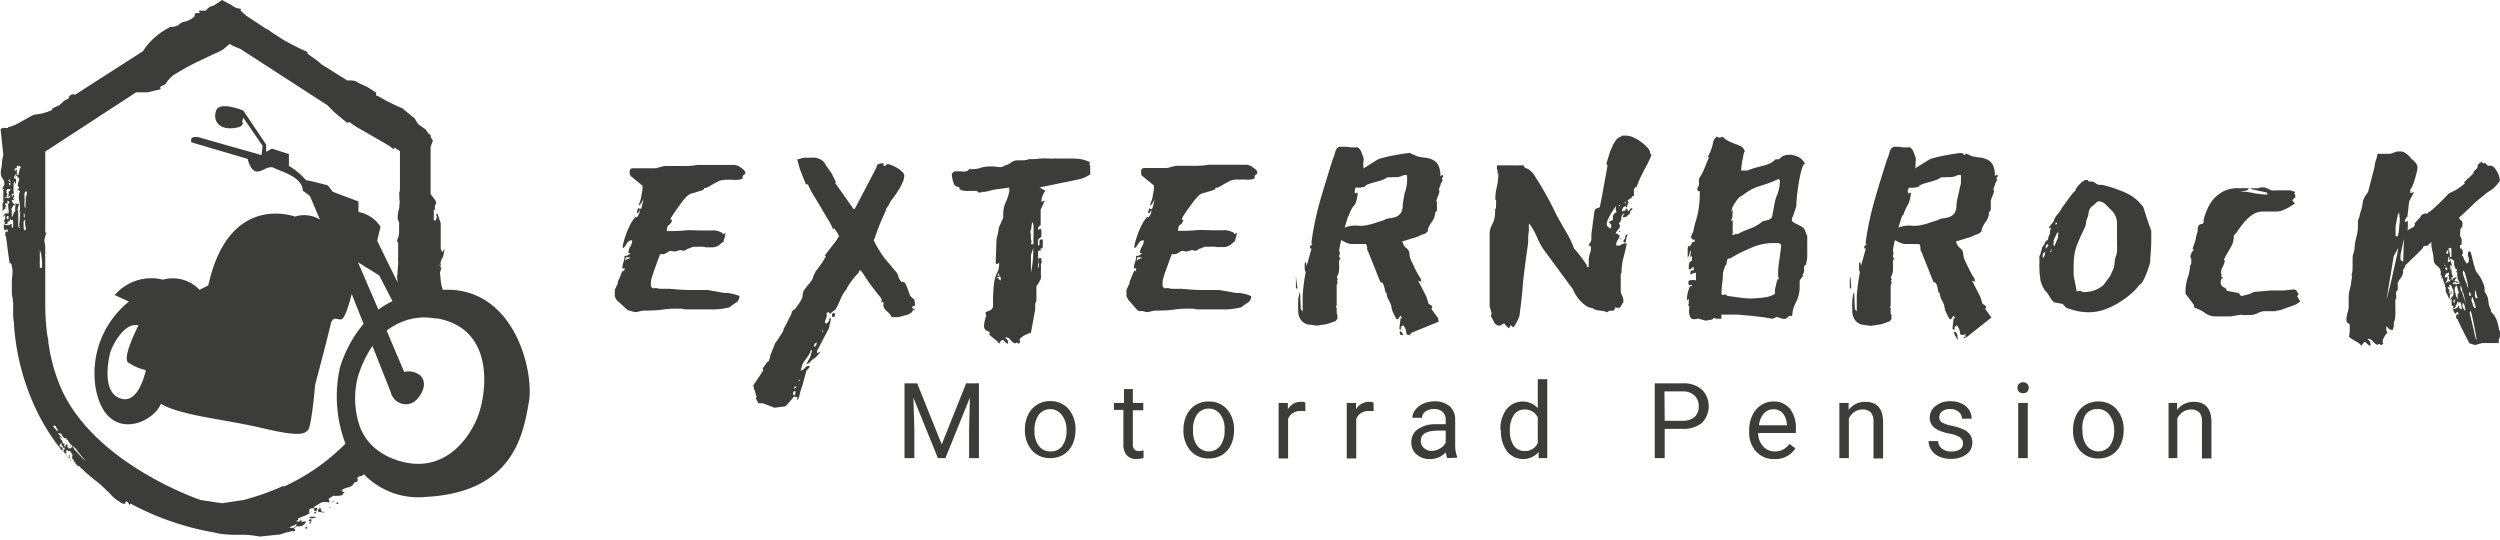 <svg id="Ebene_1" data-name="Ebene 1" xmlns="http://www.w3.org/2000/svg" viewBox="0 0 210.97 45.59"><defs><style>.cls-1{fill:#3c3c3b;}</style></defs><title>externbrock-logo-standard</title><path class="cls-1" d="M59.2,20.82a.8.8,0,0,0-.21,0,1.24,1.24,0,0,1-.27,0h-.06l-.1,0a.56.56,0,0,0-.24.07.43.43,0,0,1-.24.08l-.35.2-.31-.07-.48.13-.35-.06a.74.74,0,0,0-.29.14.77.77,0,0,1-.32.14l-.28,0-.51,1.4-.18.56a1.77,1.77,0,0,0-.08.37v.38l.13.16h.13a1.16,1.16,0,0,1,.27,0,.86.86,0,0,0,.27.05h.76c.79.07,1.31.1,1.56.1h.13l.35,0,.32,0H59l.27,0,.25,0h.15l1.46.25.3,0,.41.08a3.59,3.59,0,0,1,.39.12c.11,0,.17.07.17.09a.64.64,0,0,1-.35.57,4.37,4.37,0,0,0-.48.35h0a6.16,6.16,0,0,1-1.25.18H57.8a1.34,1.34,0,0,0-.4-.06H57c-.19,0-.57,0-1.13.08s-1.1.08-1.61.08l-.57.13c-.15,0-.31-.06-.48-.1a.76.76,0,0,1-.38-.19L52,25.28,51.88,25v-.54l.25-.54s0-.12.07-.29l.09-.19.13-.32c0-.08.1-.19.16-.32l.06.1a.43.43,0,0,0,.07-.22v-.07l-.13.07-.06-.07a1.23,1.23,0,0,1,.08-.43,2.7,2.7,0,0,0,.11-.59.1.1,0,0,0,.09,0,.49.49,0,0,0,.23-.08,1.81,1.81,0,0,0,.19-.15l-.19,0a1,1,0,0,1,.15-.54.89.89,0,0,0,.16-.54.44.44,0,0,0-.28.08.55.55,0,0,0-.16.18l-.13.2a.56.56,0,0,1-.22.21v-.19a2.24,2.24,0,0,1,.08-.34,6.68,6.68,0,0,1,.22-.7,6.81,6.81,0,0,1,.35-.79,2.58,2.58,0,0,1,.46-.65l.07.09a1.78,1.78,0,0,0,.17-.27.61.61,0,0,0,.08-.3v-.1l-.13.29-.12-.06.12-.39.07.07s.07,0,.16,0,.05-.11.11-.33.09-.39.11-.5a2.26,2.26,0,0,1-.18.34,1.68,1.68,0,0,1-.14.2h-.06A1.33,1.33,0,0,1,54,17a1.05,1.05,0,0,0,.1-.35l.12-.67v-.31l-.66-.54-.32-.26s-.08-.09-.1-.21a1.88,1.88,0,0,1,0-.2c0-.17.1-.26.29-.26h1.84a1.24,1.24,0,0,0,.38-.09l.42-.1.76,0,1,0a5.83,5.83,0,0,0,1-.09H62a1.08,1.08,0,0,1,.54.24c.23.15.35.29.35.39a.21.21,0,0,1-.11.21.16.16,0,0,0-.11.14l0,.16s-.11.08-.33.11a3.19,3.19,0,0,1-.56,0H61.3a1.67,1.67,0,0,0-.64.11l-.46.24-.4.24a.76.76,0,0,1-.38.11c0,.09-.06.15-.17.19l-.42.13-.48.14a1,1,0,0,0-.36.21,4.41,4.41,0,0,0-.48.56c-.15.2-.3.41-.44.62a7.67,7.67,0,0,0-.48.73.12.12,0,0,0,.13.13.7.7,0,0,1-.27.41q-.18.09-.18.51c.51,0,1,0,1.46-.05s1,0,1.47,0h.89a1.31,1.31,0,0,1,.27,0l.24.05.38.16v.12l.25-.12-.06.32-.13.44a.15.15,0,0,0-.12.07l-.18.15a.72.72,0,0,1-.27.16,1.06,1.06,0,0,1-.44.07l-.43,0A2.23,2.23,0,0,0,59.2,20.82Zm-6.37.89a.25.25,0,0,0-.06.16V22a.55.55,0,0,1,.38-.19v-.1Z"/><path class="cls-1" d="M66.36,34.22l-.19.1-.16,0-.64.09-1-.38H64l-.22-.41.06-.13-.16-.57-.06-.07a.61.61,0,0,0,0-.16l-.06-.16.85-1.27-.06-.16.41-.57a.19.19,0,0,0,.13-.07l0-.06A1,1,0,0,0,65,30l.19-.47c.07-.16.12-.31.18-.45a.47.47,0,0,1,.14-.24l.54-.82a1.86,1.86,0,0,0,.08-.23.56.56,0,0,1,.11-.22l.57-1.14,0-.13.1-.1a.72.72,0,0,0,.24-.2l.27-.37a3.72,3.72,0,0,0,.22-.38.76.76,0,0,0,.09-.29.9.9,0,0,1,.13-.48c.09-.12.18-.25.29-.38s.21-.25.3-.38a1.17,1.17,0,0,0,.21-.48l.13-.25a.61.61,0,0,1,.15-.22l.42-.58a6.5,6.5,0,0,0,.35-.6h-.13l1.05-1.37.06-.13a.29.29,0,0,0,.1-.16,1.23,1.23,0,0,0-.19-.38,1.66,1.66,0,0,1-.22-.32l-.07.16a3.72,3.72,0,0,0-.36-.74l-.59-1-.65-1.08a7.71,7.71,0,0,1-.53-1L68,15.54l-.51-1.3-.22-.8a1,1,0,0,0,.31-.06,1.47,1.47,0,0,1,.26-.07h.46a3.07,3.07,0,0,1,.53,0,1.65,1.65,0,0,1,.49.19.9.9,0,0,1,.36.43l.48.67.35.7s0,0,0,0,0,0,0,0a.17.17,0,0,1,0,.12.12.12,0,0,0,0,.11s.06,0,.17.2l.4.56.45.64c.14.21.25.36.31.44s.08.07.1.15.08.11.19.11v0l1.69-3.22A2.16,2.16,0,0,0,74,14c0-.14.24-.22.56-.22l0,.22h.13l.19-.16a1.24,1.24,0,0,1,.36.1,2.69,2.69,0,0,1,.48.24,1.67,1.67,0,0,1,.41.32.45.45,0,0,1,.18.3,1.54,1.54,0,0,1-.18.68,5.25,5.25,0,0,1-.39.7c-.15.23-.3.43-.43.61a1.77,1.77,0,0,0-.27.43,1.23,1.23,0,0,1-.15.24.69.69,0,0,0-.14.3c-.13.3-.23.54-.32.73s-.16.37-.22.53-.13.32-.19.49a5.43,5.43,0,0,0-.19.57l-.1.19a8.4,8.4,0,0,0,.51.93,9,9,0,0,0,.57.79l.5.59.23.27a1,1,0,0,1,.27.48,1.06,1.06,0,0,0,.28.47h.15c.07,0,.13.06.18.16s.11.23.16.37.1.27.14.4a1.24,1.24,0,0,0,.13.28l.32.29.06.48-.25.09L77,26s0,.06.1.06.1,0,.1,0,0,.08-.1.1-.1.05-.1.09v0a.1.1,0,0,0,0,.07l-.35.22-.83.22-.57,0a1.33,1.33,0,0,0-.39-.48c-.21-.19-.31-.35-.31-.48l0-.13a.11.11,0,0,0,0-.09.11.11,0,0,1,0-.1h-.16l0-.28A19.23,19.23,0,0,1,72.78,23l-.22-.23-.13.29a1.57,1.57,0,0,0-.28.29,4.88,4.88,0,0,0-.32.41,4.72,4.72,0,0,0-.27.4.55.55,0,0,0-.11.24,2.91,2.91,0,0,0-.53.86,6.56,6.56,0,0,1-.43.89,1.43,1.43,0,0,0-.44.35l-.1-.16-.19.06,0,.32-.16.48.13.12.25-.25V26.9l.16-.06-.19.86-1,1.91,0,.19.32-.13-.45.51a1.26,1.26,0,0,0-.28.19c-.11.08-.16.15-.16.19l-.35.19.35-.64.16-.6-.16.1,0,.12a4.29,4.29,0,0,1-.43.64,1.65,1.65,0,0,0-.31.64l-.09.25a.5.5,0,0,0,.38-.21.38.38,0,0,1,.29-.17h.09l0,.13-.25.25-.35,1.28c0,.06-.06.15-.1.28s-.08.26-.11.4a2.74,2.74,0,0,1-.11.37c0,.1-.08.16-.1.16s0-.08,0-.23l-.28-.06ZM67.12,33a.17.17,0,0,0-.19.19.22.22,0,0,0,0,.1.1.1,0,0,0,.1.06c.06,0,.09-.07.09-.22S67.14,33,67.12,33Zm.1-.38a.13.13,0,0,0-.1,0l-.06,0-.07.2.19-.13Zm.12-.48.13,0,.07-.13ZM68.74,29l-.06.29.19-.13.06-.26Zm.67-1.08,0,.16.07-.13-.1-.16Zm1-1.47s.06,0,.06.1,0,.19-.16.19-.09,0-.09-.1A.17.17,0,0,1,70.43,26.42Z"/><path class="cls-1" d="M87,28.08a.6.6,0,0,0-.18.05l-.32.14a1.69,1.69,0,0,0-.31.21c-.1.07-.15.14-.15.2v0a.16.16,0,0,0,.07.13L86,29c-.09,0-.13-.07-.13-.09s0,0,0,0,0,0,0,0h0l-.08,0-.11.07a.66.66,0,0,1-.27-.15l-.14-.15a.75.75,0,0,0-.16-.15.57.57,0,0,0-.29-.06.85.85,0,0,0,.16.17.48.48,0,0,1,.09.34V29a.32.32,0,0,1-.2-.09,1.15,1.15,0,0,1-.21-.23.28.28,0,0,0-.21.11l-.14.21a1.48,1.48,0,0,0-.38-.38c-.19-.15-.34-.28-.45-.38l.07-.16h-.07c0-.07,0-.1-.06-.11l-.16-.07a.43.43,0,0,1-.16-.14.55.55,0,0,1-.06-.29,2.87,2.87,0,0,1,.19-.82l-.06-.19c0-.09,0-.14.09-.16l.22-.08a.7.7,0,0,0,.23-.15.51.51,0,0,0,.09-.35,14,14,0,0,1,.08-1.78,2.82,2.82,0,0,1,.18-.73c.06-.15.12-.27.17-.37a1.78,1.78,0,0,0,.08-.68.39.39,0,0,1-.19.13s0,0-.1-.07l.07-1.94c0-.15.08-.35.13-.62s.06-.41.06-.43l.38-.86v-.28l0-.13a2.68,2.68,0,0,1,.11-.64c.06-.14.1-.27.15-.36s.08-.2.12-.32a2.58,2.58,0,0,0,.13-.49v-.32L83.92,16l-.79.19H82.9a.14.14,0,0,0-.09.05.24.24,0,0,1-.13,0v0c-.13,0-.19,0-.19-.06s0-.07-.13-.07l-.06,0-.1,0H82a.24.24,0,0,0-.11,0,.22.22,0,0,1-.14,0h0a1.57,1.57,0,0,1-.68-.09l-.11-.07v-.16a.5.5,0,0,1-.51-.43,2.39,2.39,0,0,1-.13-.71l.22-.19.07,0,.25,0,.23,0a1.5,1.5,0,0,0,.44,0,.48.48,0,0,0,.26-.19H82a2,2,0,0,0,.76-.11,2.18,2.18,0,0,1,.74-.11,2.91,2.91,0,0,1,.39,0l.4.05h0l.07,0a.1.1,0,0,0,.09,0,.52.52,0,0,0,.26-.08.32.32,0,0,1,.16-.08l0,0a1,1,0,0,0,.43-.21.92.92,0,0,1,.52-.2h.21l.27,0a1.55,1.55,0,0,0,.54-.1H87a4.73,4.73,0,0,0,.75-.05,6.06,6.06,0,0,1,.75,0h.15a.68.68,0,0,0,.21,0,2.1,2.1,0,0,1,.4,0h.19l.25,0h.8a5.27,5.27,0,0,1,.71.05,2.84,2.84,0,0,1,.79.27A.21.21,0,0,0,92,14a3.35,3.35,0,0,0,0,.34c0,.18,0,.29,0,.33s0,0,0,0,0,0,0,0a.09.09,0,0,1,.06,0,2.73,2.73,0,0,1-1.14.49l-1,.21a4.1,4.1,0,0,0-.51.1l-1.69.35.51.28a1.19,1.19,0,0,0-.25.43,1.39,1.39,0,0,0-.1.5l.29-.1-.35.76V19a.39.39,0,0,0-.22.41l.16-.1h.06s.06.06.06.16v.1a.89.89,0,0,1,0,.19,1,1,0,0,0,0,.22l-.29.23v.5c.09,0,.13,0,.13-.12s0-.1,0-.11,0,0,0-.08,0-.19.16-.19.12,0,.12.06v.44a.39.39,0,0,1-.06.26l-.13,0,0,.22-.13-.06s-.07.06-.08.17a3.35,3.35,0,0,1,0,.4,3.22,3.22,0,0,0,0,.43v.24a.69.69,0,0,0,0,.22l.07-.06a.55.55,0,0,1,0-.16.53.53,0,0,0,0-.13l-.06-.06V22a.71.71,0,0,1,0-.14c0-.05.07-.08.18-.08s.1.07.1.22a.31.31,0,0,1,0,.19.36.36,0,0,0-.05.23.37.37,0,0,0,0,.11.2.2,0,0,1,0,.11.3.3,0,0,1,0,.14.31.31,0,0,0,0,.15,1.58,1.58,0,0,0,0,.23,1.8,1.8,0,0,1,0,.27.42.42,0,0,1-.06.21c-.05.08-.09.16-.13.24l-.19.29v1.24a.55.55,0,0,0-.1.32,1.5,1.5,0,0,0,0,.2,1.36,1.36,0,0,1,0,.18Zm-2.74-4.65a.11.11,0,0,0,0,.07.1.1,0,0,0,.06.09.38.38,0,0,1,.13.1v-.1a1.37,1.37,0,0,0,0-.16.1.1,0,0,0-.11-.09.34.34,0,0,0-.28.19.35.35,0,0,1,.22-.1Zm0-.35s-.06,0-.06.1,0,.09.06.09.07,0,.07-.06A.24.24,0,0,0,84.27,23.08ZM87,23a8.22,8.22,0,0,0,.19-1.75v-.32l-.19.6Zm0-2.39.22,0a7.54,7.54,0,0,1,0-.78q0-.42,0-.78l-.07-.31s-.07.09-.09.22,0,.27-.07.43,0,.31,0,.46,0,.24,0,.29l.06.22Z"/><path class="cls-1" d="M102.38,20.82a.68.68,0,0,0-.21,0l-.27,0h-.06l-.1,0a.56.56,0,0,0-.24.07.43.43,0,0,1-.24.08l-.35.2-.32-.07-.47.13-.35-.06a.68.68,0,0,0-.29.14.77.77,0,0,1-.32.14l-.28,0-.51,1.4c-.07.19-.13.38-.18.56a1.77,1.77,0,0,0-.08.37v.38l.13.16h.13a1.16,1.16,0,0,1,.27,0,.78.78,0,0,0,.27.05h.76c.79.07,1.31.1,1.56.1h.13l.35,0,.32,0h.15l.28,0,.25,0h.14l1.47.25.3,0,.41.08a2.85,2.85,0,0,1,.38.12q.18.06.18.09a.66.66,0,0,1-.35.57,4.37,4.37,0,0,0-.48.35h0a6.35,6.35,0,0,1-1.26.18H101a1.34,1.34,0,0,0-.4-.06h-.43c-.19,0-.57,0-1.13.08s-1.1.08-1.61.08l-.57.13c-.15,0-.31-.06-.48-.1A.72.72,0,0,1,96,26.2l-.8-.92L95.06,25v-.54l.25-.54a1.87,1.87,0,0,1,.07-.29l.09-.19a2.63,2.63,0,0,1,.13-.32c0-.08.09-.19.16-.32l.06.1a.52.52,0,0,0,.06-.22v-.07l-.12.07-.07-.07a1.52,1.52,0,0,1,.08-.43,2.22,2.22,0,0,0,.11-.59.13.13,0,0,0,.1,0,.46.46,0,0,0,.22-.08.83.83,0,0,0,.19-.15l-.19,0a1,1,0,0,1,.16-.54.89.89,0,0,0,.16-.54.48.48,0,0,0-.29.08.65.65,0,0,0-.15.18,1.37,1.37,0,0,0-.13.2.56.56,0,0,1-.22.21v-.19a3.09,3.09,0,0,1,.07-.34c.06-.2.13-.43.23-.7a5.45,5.45,0,0,1,.35-.79,2.58,2.58,0,0,1,.46-.65l.06.09a1.81,1.81,0,0,0,.18-.27.61.61,0,0,0,.08-.3v-.1L97,18l-.13-.06.13-.39.06.07a.28.28,0,0,0,.16,0s.06-.11.11-.33.09-.39.12-.5a2.26,2.26,0,0,1-.18.34,1.68,1.68,0,0,1-.14.2h-.07a1.51,1.51,0,0,1,.1-.35,1.39,1.39,0,0,0,.1-.35l.12-.67v-.31l-.67-.54-.31-.26c-.05,0-.08-.09-.1-.21a1.88,1.88,0,0,1,0-.2c0-.17.09-.26.29-.26h1.84a1.31,1.31,0,0,0,.38-.09l.42-.1.76,0,1,0a5.72,5.72,0,0,0,1-.09h3.22a1.12,1.12,0,0,1,.54.24c.23.15.35.29.35.39a.21.21,0,0,1-.11.21.14.14,0,0,0-.11.14l0,.16s-.11.08-.34.11a3,3,0,0,1-.55,0h-.54a1.67,1.67,0,0,0-.64.11l-.46.24-.4.24a.79.79,0,0,1-.38.11c0,.09-.06.15-.18.19a4.06,4.06,0,0,1-.41.13l-.48.14a.88.88,0,0,0-.36.21,4.41,4.41,0,0,0-.48.56l-.45.62a7.61,7.61,0,0,0-.47.73c0,.08,0,.13.12.13a.62.62,0,0,1-.27.41c-.11.06-.17.23-.17.51.51,0,1,0,1.46-.05s1,0,1.47,0h.89a1.31,1.31,0,0,1,.27,0,1.13,1.13,0,0,0,.24.05l.38.16v.12l.25-.12-.06.32-.13.44a.19.19,0,0,0-.13.07l-.17.15a.92.92,0,0,1-.27.16,1.12,1.12,0,0,1-.45.07l-.43,0A2.13,2.13,0,0,0,102.38,20.82ZM96,21.71a.25.25,0,0,0-.06.16V22a.53.53,0,0,1,.38-.19v-.1Z"/><path class="cls-1" d="M119.05,28.11a.16.16,0,0,1-.08.14s-.07.05,0,.05l-.16-.06a.05.05,0,0,0-.06.06,1.2,1.2,0,0,1-.1-.37,1,1,0,0,0-.25-.49.5.5,0,0,1-.18.14.08.08,0,0,0,0,.08.15.15,0,0,0,0,.07.2.2,0,0,1,0,.09l0,0,0,0a.12.12,0,0,1-.13-.13l.1-.83h.13a.64.64,0,0,1-.1-.22c-.1.08-.16.14-.16.16a.09.09,0,0,1,0,.06l-.19.1a3.07,3.07,0,0,1-.22-.4c-.1-.22-.17-.37-.19-.43l-.06-.35a3.42,3.42,0,0,0-.21-.46,1.69,1.69,0,0,1-.18-.5v-.12l-.09,0-.06-.31a2.68,2.68,0,0,1-.07-.27l-.09-.22-.23-.13-1-2.51a.47.47,0,0,1-.1-.26.15.15,0,0,1,0-.08.1.1,0,0,0,0-.07.89.89,0,0,0-.1-.26l-.44,0a.41.41,0,0,1-.16,0l0,0h-.1l-.06,0H114a1.48,1.48,0,0,1-.49-.16,3.4,3.4,0,0,0-.34-.16c-.1.53-.16.82-.16.86l.07.29-.07.09a.13.13,0,0,1,0,.1.09.09,0,0,0,0,.06l.06.1h.07L113,22v.23a4.78,4.78,0,0,1,0,.62,1.26,1.26,0,0,1-.08.3c0,.06-.06.11-.08.16a.44.44,0,0,0,0,.19l.06,0a.22.22,0,0,0,0,.1,0,0,0,0,1,0,0s-.07,0-.07,0a.13.13,0,0,1,0-.07s0,.08,0,.22l.06.07-.09.22v1.15s0,.14,0,.3,0,.26,0,.3l-.07.06.07.16v.45l.06.09v.23l0,.12-.16.2-.73.25-.86.13-.73-.1a1,1,0,0,1-.64-.44,1.29,1.29,0,0,1-.19-.67V26a4.84,4.84,0,0,1,0-.53c0-.18,0-.35.07-.51a.58.58,0,0,1,.09-.3l.06,1.43.16.19c0-.31,0-.76,0-1.33a16.4,16.4,0,0,1,.27-2.07l0,.06c-.06,0-.1-.13-.1-.41s0-.41.1-.41a1.12,1.12,0,0,1,.06.35l.42-1.5h-.13c0-.15,0-.24.1-.27s.09-.07.09-.11h-.06v-.22a25.47,25.47,0,0,1,.76-3.57c.34-1.16.69-2.26,1-3.28a5.08,5.08,0,0,0,.21-.58,1.29,1.29,0,0,1,.17-.43l.19-.13h.39a3.5,3.5,0,0,1,.54.05,3.44,3.44,0,0,0,.54,0h.09a.88.88,0,0,1,.31.39c.05.15.11.3.17.47s0,.34,0,.45,0,.21,0,.3a.35.35,0,0,1,0,.18l1.12-.7a1.31,1.31,0,0,1,.44-.18c.26-.07.54-.14.86-.2s.63-.12.92-.16a4.25,4.25,0,0,1,.64-.07l.16.16H119L119,13h.16l.23.09a.76.76,0,0,0,.22.1,3.46,3.46,0,0,0,.67.12,1.84,1.84,0,0,1,.63.18,1,1,0,0,1,.46.44,1.93,1.93,0,0,1,.18.94l.19-.12.06.12-.12.19.06.16-.16.29a.83.83,0,0,1-.08.27.9.9,0,0,0-.08.24l.06.13a2.31,2.31,0,0,1-.15.44l-.13.38.06.07v.19a1.5,1.5,0,0,0,0,.2,1.62,1.62,0,0,1,0,.21.28.28,0,0,1-.15.29V18a1.34,1.34,0,0,1-.28.72,2.23,2.23,0,0,0-.33.62v.16l-.16.16a.69.69,0,0,1-.27.12,1.53,1.53,0,0,0-.3.13l-.32.13-.19.05-.35.11-.37.11-.2.05a.93.93,0,0,0,.33.57.63.63,0,0,1,.27.48,1.42,1.42,0,0,0,.16.6l.33.7a6.39,6.39,0,0,0,.34.61,1.08,1.08,0,0,1,.16.32v.12l-.07,0-.19-.09.7,1.37.19.6.26.16.06.13-.09.13.23.33a3.07,3.07,0,0,1,.21.3l.1.1.09.35m-11.93-2.8h-.13s0-.08,0-.16,0-.19,0-.3,0-.23,0-.32a.64.64,0,0,1,0-.21Zm4.36-6.21a1.11,1.11,0,0,0-.16.37c-.06.2-.14.44-.22.71a2.34,2.34,0,0,1,1.06-.17,2.77,2.77,0,0,0,1-.08,3.79,3.79,0,0,0,.61-.18l.64-.2a1.14,1.14,0,0,1,.49-.16,2.71,2.71,0,0,0,.51-.11.94.94,0,0,0,.41-.31,1.08,1.08,0,0,0,.18-.69q.06-.48.12-.75c0-.18.09-.35.13-.51s.08-.34.11-.53a5,5,0,0,0,0-.76,1,1,0,0,0-.46.1,1.22,1.22,0,0,1-.49.09l-.31,0a.68.68,0,0,1-.3,0l0,0L117,15a1.31,1.31,0,0,1-.46.22c-.2.07-.41.13-.61.18a4,4,0,0,0-.52.17c-.15.07-.23.13-.23.19l-.38.07-.22,0h-.22a.51.51,0,0,1,0,.17.55.55,0,0,0-.05.18l.07.19c0-.05,0-.08.08-.1l.11,0a2.34,2.34,0,0,1-.24,1C114.07,17.53,113.94,17.86,113.83,18.18Zm4.34,10.14a.63.63,0,0,1-.08-.21.09.09,0,0,1,.1-.1.51.51,0,0,1,.19.32"/><path class="cls-1" d="M137.28,20.54c-.08.42-.18.84-.29,1.24a5,5,0,0,0-.15,1.21l-.07.16v1.33a.94.94,0,0,0,.11.45.8.8,0,0,1,.11.44c0,.15,0,.22,0,.19s-.07,0-.11.1l-.13.25c0,.05-.15.07-.32.07l-.1-.07-.06.13q0,.2-.27.18a.41.41,0,0,0-.37.14,1.62,1.62,0,0,0-.52-.14,2.94,2.94,0,0,1-.49-.08l-.29-.16a.8.8,0,0,1-.46-.16,2.73,2.73,0,0,1-.46-.38,3.25,3.25,0,0,1-.4-.5,2.36,2.36,0,0,1-.27-.52l-2.32-3.15a5,5,0,0,1-.67-1.16,6.19,6.19,0,0,0-.67-1.2l0-.06-.07.13a4.22,4.22,0,0,1,0,.6,3.1,3.1,0,0,0-.05.58l0,.22v.09c-.13.92-.23,1.65-.3,2.21s-.13,1.05-.16,1.47-.07.8-.11,1.16-.1.8-.16,1.3a.86.86,0,0,1-.06.2l-.16.35c-.07.12-.13.23-.2.33s-.1.14-.12.14l-.23-.22a.33.33,0,0,1-.15.29l-.32-.32v-.07a.35.35,0,0,0-.26.08.14.14,0,0,1-.12.08.5.5,0,0,1-.47-.19c-.07-.12-.15-.27-.23-.44l-.1-.16a.19.19,0,0,1,.06-.13,1.17,1.17,0,0,0-.06-.35l-.1-.32V23.83c0-.43,0-.86,0-1.29q0-.06,0-.3c0-.16,0-.32,0-.49s0-.34,0-.5,0-.26,0-.3v-.16a.2.2,0,0,0,0-.09.35.35,0,0,1,0-.13l0-.8,0-.09a1.64,1.64,0,0,1,.23-.77,2,2,0,0,0,.22-.92,1.45,1.45,0,0,0,0-.32c.06,0,.09-.1.09-.31v-.48s-.06,0-.06-.07a4,4,0,0,1,.13-1.06,4.55,4.55,0,0,0,.12-1.07v-.09l-.12.06a.32.32,0,0,0,.06-.22.37.37,0,0,0-.05-.15.47.47,0,0,1,0-.23c0-.07,0-.1.09-.1H127l.54,0a5.49,5.49,0,0,0,.58,0,.12.12,0,0,0,.09,0s.07,0,.16,0h.13s.07,0,.14.13.13.12.17.12l.16.07a1.93,1.93,0,0,1,.62.7c.27.4.53.84.8,1.32s.5.92.7,1.32l.33.67c.24.42.49.86.75,1.3a7.77,7.77,0,0,1,.65,1.37c.17.19.36.42.56.68s.38.52.53.75l0,.16H134s.07,0,.07-.05a.3.3,0,0,1,0-.11V22a1.87,1.87,0,0,1,.09-.59,1.34,1.34,0,0,0,.1-.49.37.37,0,0,0-.07-.19l-.12,0v0a.28.28,0,0,1,.11-.23.67.67,0,0,0,.11-.47v-.07a.13.13,0,0,0,0-.08s0,0,0-.08l.25-1.91a.42.42,0,0,1,.11-.25.48.48,0,0,1,.16-.08l.15-.05a.12.12,0,0,0,.06-.12q.16-.76.33-1.74c.12-.65.22-1.2.31-1.67l-.1-.16.21-.7a4,4,0,0,1,.27-.71,2.85,2.85,0,0,1,.33-.58.74.74,0,0,1,.43-.3l0,0,.07-.09a.41.41,0,0,0,.16,0,.13.13,0,0,0,.09,0,1.88,1.88,0,0,1,.8.19,4.15,4.15,0,0,1,.68.43,3.59,3.59,0,0,1,.48.46.75.75,0,0,1,.17.32l0,.07s0,.07.12.16v0c-.08.21-.17.4-.25.57s-.18.36-.29.56-.22.43-.35.68-.26.59-.41,1v-.16l-.19.25v.58h-.13a.39.39,0,0,1-.19.22,1,1,0,0,0-.22.16l.09.16a0,0,0,0,1,0,0,.4.4,0,0,1-.06.13.6.6,0,0,0-.06.31l-.13-.12a.26.26,0,0,0-.19.09.42.42,0,0,0-.1.32H137c.1,0,.18-.07.22-.22.08,0,.13.08.13.12a.1.1,0,0,0,.06.1.39.39,0,0,0,.13-.13.34.34,0,0,1,.12-.12l.1,0a.29.29,0,0,1-.11.19.26.26,0,0,0-.11.22.15.15,0,0,0,0,.1l-.06,0s-.1.05-.15.13-.18.13-.4.13a.84.84,0,0,1,.08-.21.7.7,0,0,0,.08-.14.44.44,0,0,0-.27.41.48.48,0,0,1-.2.42l.09.25a.7.7,0,0,1-.17.32,1.17,1.17,0,0,0-.21.32h.06l.05,0h.05c.06.1.13.15.19.15h0a.66.66,0,0,1-.14.36.76.76,0,0,0-.15.5l.16,0,.13,0a.39.39,0,0,0,.19-.13.09.09,0,0,0,.07,0,.16.16,0,0,0,.11-.05.15.15,0,0,1,.11,0Zm-.92-2.93v-.13q0-.09,0-.09-.22.32-.39.6t-.27.51a1.2,1.2,0,0,0-.11.41.31.31,0,0,0,.11.23,1,1,0,0,1,.18.16l.09-.13c0-.13,0-.2,0-.22a1.31,1.31,0,0,1-.21-.23l.29-.12a.13.13,0,0,0,.06-.12v-.17a.48.48,0,0,1,.06-.21.63.63,0,0,1,.26-.2l-.05-.1a.75.75,0,0,1-.05-.16Zm.25-.32s0,.07,0,.07,0,0,0,.06l.13-.06Zm.13,2.29c-.09,0-.13-.07-.13-.09s0,0,0,0,0,0,0,0h.1Zm0,.58c0-.05,0-.07.06-.07l0,.16Zm.25.22a.27.27,0,0,1,.08-.18.23.23,0,0,0,.08-.14.07.07,0,0,0,0,0s0,0,0-.05a.2.2,0,0,1,.22-.22,1.55,1.55,0,0,0-.16.51c0,.11,0,.16-.09.16A.13.13,0,0,1,137,20.38Zm.22-3.22a.18.18,0,0,0-.09-.15l0,.15Z"/><path class="cls-1" d="M149.56,26.9c-.32-.06-.66-.12-1-.16l-1-.11-.92-.08-.7,0h-.67v.35H145a1,1,0,0,1-.36-.06h-.06l-.07.12-.57.1-.67-.19a.23.23,0,0,1-.16.06h-.19a.27.27,0,0,1-.27-.16,1.2,1.2,0,0,1-.11-.35,2.38,2.38,0,0,1,0-.36.45.45,0,0,0,0-.24l-.09-.07,0-.06h.06s0-.06,0-.06,0,0,0-.07l0-.35-.09.1s-.06,0-.06,0v-.07a2.47,2.47,0,0,1,.12-.73c.09-.25.12-.37.1-.35h.22c0-.11-.11-.14-.19-.11s-.13,0-.13-.21.08-.17.24-.2a1.43,1.43,0,0,1,.34,0s0,0,0,.06l.06-.09a.19.19,0,0,1,0-.07.22.22,0,0,0,0-.09V23a.41.41,0,0,1-.19.05s-.11,0-.28.14v-.13c0-.17.05-.25.16-.25h.12v-.26a.21.21,0,0,0-.2.1.23.23,0,0,1-.21.09,3.74,3.74,0,0,1,0-.41.34.34,0,0,1,.26-.32v-.41s-.08.06-.1.06h-.06a1.35,1.35,0,0,0,.06-.41v-.13a.63.63,0,0,0-.11.29.6.6,0,0,1-.15.32v-.07c0-.08,0-.21,0-.38s0-.27,0-.32l.06-.22.13.06.22-.38H143a.37.37,0,0,1,0-.11.31.31,0,0,0,0-.08v-.06l-.1.09-.19-.19a.59.59,0,0,1,.07-.29,2.61,2.61,0,0,0,.12-.28,5.43,5.43,0,0,1,.16-.69c.06-.2.12-.41.18-.65s.1-.5.14-.79a8.38,8.38,0,0,0,.06-1.09v-.15h-.16a.18.18,0,0,0-.06-.13.66.66,0,0,1,.08-.22.69.69,0,0,0,.08-.23.81.81,0,0,1,0-.25.33.33,0,0,1,0-.21l.15-.27a4.77,4.77,0,0,0,.28-.56c.1-.24.24-.58.41-1h-.1l.26-.57a3.64,3.64,0,0,0,.17-.59.91.91,0,0,1,.34-.59l.12.1.12,0a.52.52,0,0,0,.23-.08,2,2,0,0,0,.58.41c.19.09.37.16.55.23a2.53,2.53,0,0,1,.46.2.69.69,0,0,1,.29.4,1,1,0,0,0-.13.35c0,.19-.08.39-.11.61s-.05.38-.06.52,0,.19,0,.14h.29l.22,0a8.3,8.3,0,0,1,.86-.28l.61-.16a2.41,2.41,0,0,0,.47-.18,1.61,1.61,0,0,0,.45-.33.63.63,0,0,0,.19,0,.21.21,0,0,0,.17-.06.8.8,0,0,1,.13-.13.88.88,0,0,1,.26-.13,1.81,1.81,0,0,1,.55-.06,3.62,3.62,0,0,1,.45.11,1.27,1.27,0,0,1,.73.65c-.11,0-.2.21-.29.51a9.94,9.94,0,0,0-.22,1c-.06.38-.12.76-.16,1.14s-.06.69-.06.93c-.15.46-.25.76-.3.87a.67.67,0,0,0-.08.3.21.21,0,0,0,.12.18c.09.05.18.11.29.16l.32.16a1,1,0,0,1,.25.17.82.82,0,0,1,.18.34.83.83,0,0,0,.14.3v1.57a2.54,2.54,0,0,1-.13.91c-.1,0-.15.15-.14.33a.59.59,0,0,1-.05.37l-.09.16h.09l-.32.45,0,.63a2.81,2.81,0,0,1-.31,1.21,2.58,2.58,0,0,0-.32,1.15H151l-.32.25-.22,0-.51-.16Zm-3.88-2,.1.07,1,.14a6.9,6.9,0,0,0,1,.08,9.74,9.74,0,0,0,1-.08,2.42,2.42,0,0,0,1-.3s0-.14,0-.29a1.34,1.34,0,0,1,.08-.38v0a1.19,1.19,0,0,1,.06-.3,1,1,0,0,0,.07-.27l.12,0-.06-.35a7.16,7.16,0,0,1,.1-1.24c.06-.41.11-.82.16-1.24,0-.13-.11-.21-.31-.23l-.43,0a4.64,4.64,0,0,0-1.83.42,13.76,13.76,0,0,0-1.76.89l-.16,0a.61.61,0,0,0-.1.32c0,.17-.06.25-.12.25h0l-.2.61a5.87,5.87,0,0,1-.06.85,6.11,6.11,0,0,0-.06.86c0,.13,0,.19.12.19l.13-.06Zm4.07-7.73a0,0,0,0,1,0,0,4.11,4.11,0,0,1,.22-.73,3.24,3.24,0,0,0,.23-1.11.27.27,0,0,0-.1-.23,11.34,11.34,0,0,1-1.56.59,3.88,3.88,0,0,0-1.33.68l-.45.29a3.8,3.8,0,0,0-.51.73,1.33,1.33,0,0,0-.13.48l.13-.13a2.07,2.07,0,0,0-.05.5.45.45,0,0,1-.17.36l-.07,0h.26v.23a1.06,1.06,0,0,1,0,.2,1.29,1.29,0,0,0,0,.24.71.71,0,0,0,0,.16.59.59,0,0,1,0,.13c0,.15,0,.23-.1.25h.07a.19.19,0,0,0,.12,0,.29.29,0,0,1,.19-.05.28.28,0,0,1,.13,0,7.08,7.08,0,0,1,1-.45,3.51,3.51,0,0,0,1-.54l.1-.09.44-.11a.48.48,0,0,0,.38-.31Z"/><path class="cls-1" d="M165.87,28.52a2.36,2.36,0,0,0-.05-.41.14.14,0,0,1-.08.14c-.05,0-.07.05-.05.05l-.15-.06s-.07,0-.07.06a1.24,1.24,0,0,1-.09-.37,1.07,1.07,0,0,0-.26-.49.5.5,0,0,1-.17.14.09.09,0,0,0,0,.08.14.14,0,0,0,0,.07s0,.05,0,.09l-.05,0a.05.05,0,0,1,0,0,.12.12,0,0,1-.13-.13l.09-.83h.13a.72.72,0,0,1-.09-.22c-.11.08-.16.14-.16.16a.09.09,0,0,1,0,.06l-.19.1a2.7,2.7,0,0,1-.23-.4c-.1-.22-.17-.37-.19-.43l-.06-.35a2.5,2.5,0,0,0-.21-.46,1.64,1.64,0,0,1-.17-.5v-.12l-.1,0-.06-.31-.06-.27-.1-.22-.22-.13-1-2.51a.45.45,0,0,1-.09-.26.17.17,0,0,1,0-.08.1.1,0,0,0,0-.07.66.66,0,0,0-.1-.26l-.44,0a.38.38,0,0,1-.16,0l0,0h-.09l-.07,0h-.48a1.56,1.56,0,0,1-.49-.16l-.33-.16c-.11.53-.16.82-.16.86l.06.29-.06.09a.13.13,0,0,1,0,.1.06.06,0,0,0,0,.06l.06.1h.06l-.12.25v.23a4.44,4.44,0,0,1,0,.62.92.92,0,0,1-.08.3c0,.06,0,.11-.08.16a.44.44,0,0,0,0,.19l.07,0a.16.16,0,0,0,0,.1,0,0,0,0,1,0,0s-.06,0-.06,0a.13.13,0,0,1,0-.07s0,.08,0,.22l.06.07-.1.22v1.15s0,.14,0,.3,0,.26,0,.3l-.06.06.06.16v.45l.07.09v.23l0,.12-.16.2-.73.25-.86.13-.73-.1a1,1,0,0,1-.63-.44,1.3,1.3,0,0,1-.2-.67V26a3.23,3.23,0,0,1,0-.53q0-.27.06-.51a.49.49,0,0,1,.1-.3l.06,1.43.16.19c0-.31,0-.76,0-1.33a18.79,18.79,0,0,1,.28-2.07l0,.06c-.06,0-.09-.13-.09-.41s0-.41.09-.41a.91.91,0,0,1,.07.35l.41-1.5h-.13c0-.15,0-.24.1-.27s.09-.07.09-.11h-.06v-.22a25.49,25.49,0,0,1,.77-3.57c.33-1.16.68-2.26,1-3.28a3.68,3.68,0,0,0,.21-.58,1.22,1.22,0,0,1,.18-.43l.19-.13H160a3.5,3.5,0,0,1,.54.05,3.44,3.44,0,0,0,.54,0h.1a.86.86,0,0,1,.3.39c.05.15.11.3.17.47s0,.34,0,.45,0,.21,0,.3a.5.5,0,0,1-.05.18l1.11-.7a1.31,1.31,0,0,1,.45-.18c.25-.07.54-.14.85-.2s.63-.12.93-.16a4.28,4.28,0,0,1,.63-.07l.16.16h.13l-.06-.09h.16l.22.09a.9.9,0,0,0,.22.1,3.61,3.61,0,0,0,.67.12,2,2,0,0,1,.64.18,1.08,1.08,0,0,1,.46.44,2.07,2.07,0,0,1,.17.94l.19-.12.07.12-.13.19.06.16-.16.29a.64.64,0,0,1-.08.27.76.76,0,0,0-.07.24l.06.13a2,2,0,0,1-.16.44l-.13.38L168,17v.19a1.41,1.41,0,0,0,0,.2,1.83,1.83,0,0,1,0,.21.28.28,0,0,1-.16.29V18a1.32,1.32,0,0,1-.27.72,2.66,2.66,0,0,0-.34.62v.16l-.16.16a.7.7,0,0,1-.26.12,2.06,2.06,0,0,0-.31.13l-.32.13-.19.05-.35.11-.36.11-.21.05a.93.93,0,0,0,.33.57.63.63,0,0,1,.27.48,1.58,1.58,0,0,0,.16.6c.11.24.22.47.34.7a6.51,6.51,0,0,0,.33.61.86.86,0,0,1,.16.32v.12l-.06,0-.19-.09.7,1.37.19.6.25.16.07.13-.1.13.24.33c.12.16.18.26.21.3l.09.1m-11.83-2.45h-.13a1.26,1.26,0,0,1,0-.16c0-.09,0-.19,0-.3a2.69,2.69,0,0,1,0-.32.46.46,0,0,1,.05-.21Zm4.35-6.21a1.38,1.38,0,0,0-.16.37c-.06.2-.13.44-.22.71a2.38,2.38,0,0,1,1.07-.17,2.79,2.79,0,0,0,1-.08,3.47,3.47,0,0,0,.6-.18l.64-.2a1.18,1.18,0,0,1,.49-.16,2.71,2.71,0,0,0,.51-.11,1,1,0,0,0,.42-.31,1.15,1.15,0,0,0,.17-.69,5.62,5.62,0,0,1,.13-.75q.06-.27.12-.51c0-.16.08-.34.12-.53a5.17,5.17,0,0,0,0-.76,1,1,0,0,0-.46.1,1.19,1.19,0,0,1-.49.09l-.3,0a.7.7,0,0,1-.31,0l0,0-.19.06a1.23,1.23,0,0,1-.46.22q-.3.1-.6.18a3.69,3.69,0,0,0-.53.17c-.15.07-.22.13-.22.19l-.38.07-.23,0h-.22A.35.35,0,0,1,161,16a.49.49,0,0,0,0,.18l.06.19a.11.11,0,0,1,.08-.1l.11,0a2.34,2.34,0,0,1-.24,1C160.84,17.53,160.71,17.86,160.6,18.18ZM165,28a.51.51,0,0,1,.19.32c0,.13,0,.17,0,.13a.6.6,0,0,1,0,.25c-.08-.17-.15-.3-.2-.39a.46.46,0,0,1-.08-.21C164.87,28.05,164.9,28,165,28Zm.67.42c.11,0,.16,0,.16.06l-.06.07Z"/><path class="cls-1" d="M173.3,18.69a1.36,1.36,0,0,1,.32-.59,2.81,2.81,0,0,0,.38-.55l.19-.26.35-.49c.13-.18.25-.34.37-.48s.19-.21.23-.21a.48.48,0,0,1,.12-.28,1.81,1.81,0,0,1,.25-.3,1.53,1.53,0,0,1,.29-.24.4.4,0,0,1,.2-.1h.19l.07.13h.28a.79.79,0,0,1,.31.14.59.59,0,0,0,.3.14h.25a11.43,11.43,0,0,1,1.9.63,3.73,3.73,0,0,1,1.57,1.25c.11.34.21.67.32,1s.22.63.35,1c0,.17,0,.39,0,.66s0,.8-.08,1.6v.19a1.7,1.7,0,0,1-.11.54c-.07.24-.16.47-.25.7a5,5,0,0,1-.3.61c-.11.17-.19.25-.26.25l0,0a3.5,3.5,0,0,1-.56.63,6.84,6.84,0,0,1-1,.77,6.58,6.58,0,0,1-1.27.65,4,4,0,0,1-1.46.27,4.62,4.62,0,0,1-1-.11,8.56,8.56,0,0,1-.89-.27l-.29-.32-.7-.13a1.09,1.09,0,0,1-.33-.37l-.27-.42a2.18,2.18,0,0,1-.56-1,6.45,6.45,0,0,1-.11-1.25.7.7,0,0,1,0-.24.78.78,0,0,0,0-.24v-.1a1.83,1.83,0,0,1,0-.19c0-.1.06-.21.1-.33s.06-.22.09-.32a.85.85,0,0,0,.05-.21l.19-.25a.33.33,0,0,1,.1-.21.31.31,0,0,0,.09-.17l.06.09a.56.56,0,0,0,.07-.22.44.44,0,0,1,.06-.19l.1-.22a.67.67,0,0,1,0-.23.87.87,0,0,1,.08-.22h-.16a.09.09,0,0,0-.07,0Zm-.86,2.67a.35.35,0,0,0-.06.23l0,.19.13-.13a.41.41,0,0,1,.05-.16.36.36,0,0,0,0-.13l.06-.15Zm.32-.76a.36.36,0,0,0-.13.26V21l.25-.32Zm.25.7.1-.06,0-.26Zm.58-1.65-.29.63a.8.8,0,0,1,0,.23.69.69,0,0,0,0,.22l.09,0,.29-.7a2.13,2.13,0,0,1,0-.22.36.36,0,0,1,.05-.19Zm0-.77c0-.06,0-.09-.07-.09s-.06,0-.06.09,0,.07.06.07Zm1.4,3.34c0,.09,0,.21,0,.35s0,.3,0,.45a2,2,0,0,0,.07.57l.19,1,.32-.06a.34.34,0,0,0,.28.12,2.67,2.67,0,0,0,.86-.14,2.29,2.29,0,0,0,.8-.46l.57-.77.32-.73.09-.76a1.75,1.75,0,0,0,.16-.57,5.49,5.49,0,0,0,0-.58V20c0-.28,0-.63,0-1.07a1.61,1.61,0,0,0-.3-1c-.15-.17-.35-.37-.59-.6a1,1,0,0,0-.62-.35.47.47,0,0,0-.31.19c-.11.12-.19.19-.23.19a.82.82,0,0,0-.34.57,2.25,2.25,0,0,1-.2.67l-.07.48c-.27.55-.51,1.07-.7,1.55A4.27,4.27,0,0,0,175,22.22Z"/><path class="cls-1" d="M193.76,24.48l.22.35-.13.16.26.45-.35.25-1.24.45a.83.83,0,0,1-.27.06.37.37,0,0,0-.21.06h-1a1.62,1.62,0,0,0-.58.2,1.64,1.64,0,0,1-.75.12h-.19a.47.47,0,0,1-.24,0,.87.87,0,0,0-.3,0l-.37.06-.37.06h-1.33a1.49,1.49,0,0,1-.85-.3,2.94,2.94,0,0,0-.87-.43l-.06-.25-.64-.86-.06-.06s0-.09,0-.2a4.05,4.05,0,0,1,.19-1.19,3.38,3.38,0,0,0,.2-1l.09-.13a3.37,3.37,0,0,0,0-.46s0-.06-.08-.15a.33.33,0,0,1,.09-.22.09.09,0,0,1,0-.06.33.33,0,0,1,.1-.18.31.31,0,0,0,.09-.17l-.09-.06a6.67,6.67,0,0,0,.28-.83c0-.19.1-.4.16-.64a.89.89,0,0,1,.08-.49.33.33,0,0,1,.17-.1.48.48,0,0,0,.18-.06c.05,0,.08-.15.08-.37a6.3,6.3,0,0,1,.29-.81,3.19,3.19,0,0,1,.52-.86,3,3,0,0,1,.84-.67,2.65,2.65,0,0,1,1.25-.27,1.69,1.69,0,0,0,.34,0h.58l-.16.19-.61.09a5.3,5.3,0,0,1,1.13.13,6.46,6.46,0,0,0,1.2.13.21.21,0,0,0-.19-.21l-.43-.08L190.2,16a.38.38,0,0,1-.29-.11l.14,0,.18,0,.38,0,.06-.06a2,2,0,0,1,.48,0,1.86,1.86,0,0,1,.27.11,1.45,1.45,0,0,0,.25.12,1.6,1.6,0,0,0,.43,0h1.18l.19.07.23.06-.1.13.1.16v.16l-.26.25.22.29-.51.32c-.1.06-.26.13-.46.22a1.43,1.43,0,0,1-.49.13l-.32,0-.19,0h-.24l-.46,0a1.55,1.55,0,0,0-.89.26,2.93,2.93,0,0,0-.67.59,7.33,7.33,0,0,0-.51.66,2.28,2.28,0,0,1-.41.5l0,.06a1.89,1.89,0,0,1-.29,1l-.47.82-.07.16.07.13a2.35,2.35,0,0,1-.19.51,1,1,0,0,0-.13.54l.06.09-.06.16.16.07a.52.52,0,0,0-.19.38.44.44,0,0,0,.25.46c.17.07.26.18.26.3l1,.19.22.26.74-.19.32-.16,1.43-.13.32,0h.54l.11,0h.16a.05.05,0,0,1,0,0l.83-.09Z"/><path class="cls-1" d="M210.88,27.79c0-.15-.06-.31-.1-.49a2,2,0,0,0-.21-.54,1.23,1.23,0,0,0-.39-.46l.06-.07-.06-.12a1.87,1.87,0,0,1-.19-.7,1.45,1.45,0,0,0-.23-.67l-.09-.13,0-.35a3.36,3.36,0,0,0-.51-1.08,1.4,1.4,0,0,1-.35-.73s-.05-.1-.08-.24-.07-.28-.1-.43a3.26,3.26,0,0,0-.11-.4c0-.12-.1-.17-.16-.17s-.07.05-.09.17a1.12,1.12,0,0,0,0,.24l.07.13v.19c0,.17-.06.26-.16.28h-.06A.49.49,0,0,0,208,22a.79.79,0,0,1-.08-.16l-.07-.22c-.06,0-.09,0-.08-.08s0-.05,0-.05.06-.05.06-.16,0-.27-.11-.31-.12-.15-.14-.32,0,0,0,0a.19.19,0,0,0,.15-.07l0-.19a.6.6,0,0,0,0-.25c0-.07-.07-.15-.11-.26s0-.33,0-.48a.36.36,0,0,1,.18-.31l0-.29a.26.26,0,0,0-.11-.25.43.43,0,0,1-.18-.23l.88-.81.47-.46.27-.24.26-.2.35-.29s.07-.08.33-.24a2,2,0,0,0,.59-.49l.29-.35v-.13a1.57,1.57,0,0,0-.26-.73q-.26-.45-.51-.45a.12.12,0,0,0-.09,0,.12.12,0,0,1-.1,0,.22.22,0,0,1-.16-.1c0-.06-.07-.1-.09-.1l-.19,0s-.07,0-.07-.05,0-.05-.06-.05a.33.33,0,0,0-.22.13.37.37,0,0,0-.13.28.09.09,0,0,0,0,.07l-.41.41h.13l-.07.07-.24.23a.89.89,0,0,1-.24.21l-.31.32.09.06a4.86,4.86,0,0,1-.94.66,4.54,4.54,0,0,0-.46.23c-.36.39-.68.73-1,1a3.17,3.17,0,0,1-.75.61l0,.06a.18.18,0,0,1-.09,0h-.13a.61.61,0,0,0-.38.22l0,.07a3.63,3.63,0,0,0-.27.28,3.82,3.82,0,0,0-.27.32l.06,0a.34.34,0,0,1-.13.25l-.6.32.13-.1a.85.85,0,0,1,0-.23,1,1,0,0,0,0-.24l0-.13c0-.08,0-.13-.06-.13h0l-.19.1a.61.61,0,0,1,.22-.48L203.3,17l.42-.79-.32.09V16a1.59,1.59,0,0,0,.21-.37c.07-.18.13-.36.19-.55l.14-.53a1.8,1.8,0,0,0,.06-.3v-.16a.37.37,0,0,0-.06-.21,1,1,0,0,1-.1-.17l-.38-.35a1.33,1.33,0,0,0-.38-.37.9.9,0,0,0-.41-.21h-.38l-.58.2h-1.08a2.32,2.32,0,0,1-.13.54,2.38,2.38,0,0,0-.12.57l-.54,2.1c-.07.11-.15.23-.26.38a1.52,1.52,0,0,0-.22.7,2.55,2.55,0,0,1-.13.53,3.54,3.54,0,0,0-.13.52l-.12.29v.7a4.55,4.55,0,0,1-.15.76,4.69,4.69,0,0,0-.14,1l-.16.57a2.29,2.29,0,0,1,0,.3c0,.16,0,.34,0,.54s0,.39-.05.56,0,.27,0,.32l-.06.38c0,.25-.09.5-.14.73a2.92,2.92,0,0,0-.08.73v.7a1.86,1.86,0,0,1-.1.5,2.15,2.15,0,0,0-.09.55c0,.21.07.33.22.35l.06.13V28l-.06.42a2.74,2.74,0,0,0,.56.38,1.36,1.36,0,0,1,.49.38l.14-.21a.25.25,0,0,1,.21-.11.88.88,0,0,0,.21.22.29.29,0,0,0,.2.1V29.1a.46.46,0,0,0-.09-.34.64.64,0,0,1-.16-.17.51.51,0,0,1,.28.06.56.56,0,0,1,.16.14,1.14,1.14,0,0,0,.15.16.66.66,0,0,0,.27.15l.11-.07.08,0h0s0,0,0,0,0,0,0,0,0,.06.13.1l.16-.16a.16.16,0,0,1-.07-.13v0a1.19,1.19,0,0,1,.19-.49,1.06,1.06,0,0,1,.22-.27l-.09-.19v-.38l.25.28.29.07s0-.08.06-.24,0-.34.08-.53.06-.38.08-.56,0-.29,0-.33l0-.95.06,0a1.4,1.4,0,0,0,0-.39c0-.18,0-.31.14-.37l0-.64a3.79,3.79,0,0,1,.22-.35,1,1,0,0,0,.23-.5.13.13,0,0,0,0-.1.11.11,0,0,1,0-.1.23.23,0,0,1,.08-.14.25.25,0,0,0,.08-.17.11.11,0,0,0,0-.07l1.34-1.3a1.14,1.14,0,0,0,.2-.27c0-.08.12-.11.27-.11h.07l.35-.32,0,.19a2.43,2.43,0,0,0,.08.56,4,4,0,0,1,.11.68V22a.7.7,0,0,0,.3.44.75.75,0,0,1,.3.48.39.39,0,0,1,0,.14.57.57,0,0,0,0,.18l0,.06.1-.09v.06a.24.24,0,0,1-.1.16s0,0,0,0h.13l.23.64v.15l.06,0,0,.19a.66.66,0,0,0,0,.16c0,.08.07.17.12.27l.12.27c0,.08.08.12.1.12a.44.44,0,0,1,0-.19.42.42,0,0,1,.19-.38l-.1-.13c0,.15,0,.23-.09.23l-.1-.07.06-.06v-.22h-.06l-.09-.13.25-.13h-.13l.07-.16a.2.2,0,0,0,.12.11s.07.06.07.15,0,0-.07,0a0,0,0,0,0,0,0,.4.4,0,0,1,.13.13.55.55,0,0,1,.06.29s0,.06,0,.06,0,0,0,.13a.4.4,0,0,1-.12.2.42.42,0,0,0-.13.27l0,.13a.39.39,0,0,1,.1-.25v.16a.1.1,0,0,1,0,.07.15.15,0,0,0,0,.08l0,.32.1-.06.06.09-.06.13,0-.06V26l.06.26a.36.36,0,0,0,.19.22l.1-.16c.08,0,.12.08.12.19l0,.06-.12-.06-.07.1c0,.1,0,.17,0,.19l.06.12h.06c0,.15,1,2.05,1,2.05l.48.15.6-.17.39,0h1l0-.23.23-.73S210.9,27.94,210.88,27.79Zm-8.56-6.52c0,.15-.08.41-.16.79s-.18.79-.27,1.21-.19.83-.29,1.21-.16.65-.21.8l.61-3.66.38-.7Zm.14-2.1c0,.27-.07.53-.11.76l-.19,0,0-.19,0-.26s0-.14,0-.3.05-.33.08-.51a3.8,3.8,0,0,1,.1-.47c0-.14.06-.22.11-.24l.06.48C202.52,18.64,202.49,18.89,202.46,19.17Zm.34,2.93-.15-.12c-.05,0-.08-.06-.08-.11s0-.1,0-.24.05-.29.08-.47a5.23,5.23,0,0,1,.12-.54c0-.18.07-.33.09-.43Zm3.94-1.18c.08,0,.13,0,.13.16l0,.6h-.13a1.93,1.93,0,0,0,0-.25.53.53,0,0,0-.06-.22l-.07-.23Zm-.14.87a.74.74,0,0,1,.08-.17v.29h.06l0,.19c-.1,0-.16,0-.17-.05a.36.36,0,0,1,0-.11A.54.54,0,0,1,206.6,21.79Zm0-.68v.29h-.16A.31.31,0,0,1,206.58,21.11Zm-.32,1.3v-.12a.11.11,0,0,1,0-.1l0,0v.19h.09a.09.09,0,0,1,0,.06s0,0-.09,0Zm.23.2v.25a.76.76,0,0,0-.19-.22l.06-.07.06,0Zm.23,1.11a.25.25,0,0,1-.14.13l.06-.1-.09-.06a.14.14,0,0,1-.16.16h-.06a.6.6,0,0,0,.19-.39V23.4s0-.06-.11,0-.11,0-.11-.05a.3.3,0,0,1,.11-.25.35.35,0,0,1,.23-.09.49.49,0,0,1,0,.15.19.19,0,0,1-.09.13l.09,0,0,.35.13-.09A.34.34,0,0,1,206.72,23.72Zm1,2.39a.42.42,0,0,1-.13-.07.19.19,0,0,1-.1-.16l.07-.06c-.09,0-.13,0-.13,0l-.1.16-.41.16a1,1,0,0,1,.21-.18s.07-.06.11-.14l-.1,0a.31.31,0,0,0,.19-.29v-.1l.13.13.13-.09a1.47,1.47,0,0,1,.13.57Zm-.58-.64,0,0,0,.09-.12-.06s0-.06,0-.13l.06-.09h.06v.09C207.12,25.43,207.13,25.47,207.15,25.47Zm0-.92a.79.79,0,0,1,0-.24.51.51,0,0,1,.11-.21c.05,0,.09.11.13.27a1.09,1.09,0,0,0,.1.3.13.13,0,0,1-.1.13v.48l-.13-.29a.79.79,0,0,1-.06-.28l0,0C207.2,24.67,207.15,24.63,207.15,24.55Zm.86,1.68-.16-.22a1.38,1.38,0,0,1-.06-.16.55.55,0,0,1,0-.16v-.13a.35.35,0,0,1,.19.27,2.43,2.43,0,0,0,.06.31Zm.19-.35s-.08-.06-.11-.17a3.81,3.81,0,0,0-.13-.42l-.15-.47a1.82,1.82,0,0,0-.18-.37l0-.51a.62.62,0,0,0-.18,0,.51.51,0,0,1-.17.05h-.1l0-.07L207,24c0-.11,0-.17.08-.18l.17,0,.16.1,0-.06s0,0,0-.05a.15.15,0,0,1-.08-.08.19.19,0,0,1-.13,0q-.09,0-.09,0t.09-.18c.07,0,.1,0,.1-.08l-.06-.09-.1.09-.13,0-.09.23-.07-.29H207a.49.49,0,0,0-.06-.22.62.62,0,0,1-.06-.26l0-.19h-.1v-.38s.07,0,.07,0a0,0,0,0,0,0,0l0,.16.06-.13a1.25,1.25,0,0,0-.08-.27,1.67,1.67,0,0,1-.08-.3l.07,0a.56.56,0,0,0,.17.11.17.17,0,0,1,.11.18v.28l.1.19-.06.07c.08,0,.15.05.22.16l-.13.16.13,0v.16a1.49,1.49,0,0,0,.21.77,1.87,1.87,0,0,1,.23.79l.07,0,.28,1.21.1.06Zm0-1.81a2.57,2.57,0,0,1-.16-.37c-.06-.13-.1-.27-.15-.4a1,1,0,0,1-.06-.25.35.35,0,0,1,0-.13.27.27,0,0,0,0-.12L208,23l.13.47a2.59,2.59,0,0,1,.09.4,3,3,0,0,0,.07.33l0,.07S208.21,24.18,208.16,24.07Zm.43,1,.16.42c.06.19.1.32.12.4V26q-.15,0-.24-.24c0-.16-.09-.28-.11-.37v-.06a.33.33,0,0,1,0-.1A.19.19,0,0,0,208.59,25.06Zm-.12-.29a1.23,1.23,0,0,1,0,.19l0,0-.09,0c-.05,0-.07-.13-.07-.32A.15.15,0,0,1,208.47,24.77Zm.4,3.85c0-.17-.08-.34-.11-.51s-.07-.34-.11-.51l-.29-1.21.07-.19a2.45,2.45,0,0,1,.14.48c.05.23.11.48.16.75s.1.51.14.74.07.39.07.45Zm0-3.47a.35.35,0,0,0-.06-.16c0-.06-.06-.08,0-.06l0-.51q.06.16.12.36c0,.14.08.26.1.37Z"/><path class="cls-1" d="M77.4,32.35l2.07,5.15,2.06-5.15h1.08v6.31h-.83V36.2l.07-2.65-2.07,5.11h-.63l-2.07-5.1.08,2.64v2.46h-.83V32.35Z"/><path class="cls-1" d="M86.49,36.27A2.79,2.79,0,0,1,86.76,35a2,2,0,0,1,.76-.85,2,2,0,0,1,1.1-.3,2,2,0,0,1,1.55.66,2.59,2.59,0,0,1,.59,1.77v0a2.85,2.85,0,0,1-.26,1.23,2,2,0,0,1-.75.85,2.11,2.11,0,0,1-1.12.3,2,2,0,0,1-1.55-.66,2.56,2.56,0,0,1-.59-1.75Zm.81.09a2,2,0,0,0,.36,1.26,1.16,1.16,0,0,0,1,.47,1.15,1.15,0,0,0,1-.48A2.2,2.2,0,0,0,90,36.27,2,2,0,0,0,89.59,35a1.22,1.22,0,0,0-1.93,0A2.21,2.21,0,0,0,87.3,36.36Z"/><path class="cls-1" d="M95.6,32.83V34h.88v.62H95.6V37.5a.62.62,0,0,0,.12.42.48.48,0,0,0,.4.14A1.58,1.58,0,0,0,96.5,38v.65a2.18,2.18,0,0,1-.61.08,1,1,0,0,1-.81-.32,1.35,1.35,0,0,1-.28-.92V34.59H94V34h.85V32.83Z"/><path class="cls-1" d="M99.87,36.27a2.79,2.79,0,0,1,.27-1.24,2,2,0,0,1,.75-.85,2.07,2.07,0,0,1,1.11-.3,2,2,0,0,1,1.55.66,2.59,2.59,0,0,1,.59,1.77v0a2.85,2.85,0,0,1-.26,1.23,2,2,0,0,1-.75.85,2.11,2.11,0,0,1-1.12.3,2,2,0,0,1-1.55-.66,2.56,2.56,0,0,1-.59-1.75Zm.81.09a2,2,0,0,0,.36,1.26,1.23,1.23,0,0,0,1.94,0,2.2,2.2,0,0,0,.36-1.34A2,2,0,0,0,103,35,1.22,1.22,0,0,0,101,35,2.21,2.21,0,0,0,100.68,36.36Z"/><path class="cls-1" d="M110.16,34.69a2.38,2.38,0,0,0-.39,0,1.05,1.05,0,0,0-1.07.67v3.33h-.8V34h.78v.54a1.24,1.24,0,0,1,1.12-.63.82.82,0,0,1,.35.06Z"/><path class="cls-1" d="M115.92,34.69a2.5,2.5,0,0,0-.4,0,1.06,1.06,0,0,0-1.07.67v3.33h-.8V34h.78v.54a1.26,1.26,0,0,1,1.12-.63.84.84,0,0,1,.36.06Z"/><path class="cls-1" d="M122.13,38.66a1.43,1.43,0,0,1-.11-.5,1.8,1.8,0,0,1-1.34.58,1.68,1.68,0,0,1-1.14-.39,1.28,1.28,0,0,1-.44-1,1.31,1.31,0,0,1,.56-1.14,2.61,2.61,0,0,1,1.56-.41H122v-.36a.88.88,0,0,0-.25-.67,1,1,0,0,0-.74-.25,1.18,1.18,0,0,0-.72.21.66.66,0,0,0-.29.53h-.81a1.14,1.14,0,0,1,.25-.68,1.72,1.72,0,0,1,.68-.52,2.23,2.23,0,0,1,.94-.19,1.86,1.86,0,0,1,1.27.41,1.47,1.47,0,0,1,.47,1.11v2.16a2.66,2.66,0,0,0,.17,1v.07Zm-1.33-.61a1.39,1.39,0,0,0,.71-.2,1.14,1.14,0,0,0,.49-.51v-1h-.63c-1,0-1.47.29-1.47.86a.71.71,0,0,0,.25.59A.93.93,0,0,0,120.8,38.05Z"/><path class="cls-1" d="M126.62,36.27a2.74,2.74,0,0,1,.51-1.73,1.74,1.74,0,0,1,2.64-.1V32h.8v6.66h-.73l0-.51a1.74,1.74,0,0,1-2.67-.07,2.82,2.82,0,0,1-.51-1.75Zm.8.09a2.06,2.06,0,0,0,.33,1.25,1.06,1.06,0,0,0,.91.45,1.15,1.15,0,0,0,1.11-.68V35.23a1.17,1.17,0,0,0-1.1-.67,1.05,1.05,0,0,0-.92.46A2.26,2.26,0,0,0,127.42,36.36Z"/><path class="cls-1" d="M140.48,36.19v2.47h-.84V32.35H142a2.29,2.29,0,0,1,1.62.53,2,2,0,0,1,0,2.81,2.45,2.45,0,0,1-1.65.5Zm0-.68H142a1.51,1.51,0,0,0,1-.32,1.17,1.17,0,0,0,.35-.91,1.21,1.21,0,0,0-.35-.9,1.41,1.41,0,0,0-1-.35h-1.54Z"/><path class="cls-1" d="M149.76,38.74a2,2,0,0,1-1.55-.62,2.33,2.33,0,0,1-.6-1.68V36.3a2.77,2.77,0,0,1,.27-1.25,2,2,0,0,1,.74-.86,1.86,1.86,0,0,1,1-.31,1.76,1.76,0,0,1,1.42.6,2.63,2.63,0,0,1,.51,1.73v.33h-3.18a1.65,1.65,0,0,0,.41,1.12,1.25,1.25,0,0,0,1,.43,1.42,1.42,0,0,0,.72-.17,1.89,1.89,0,0,0,.52-.46l.49.38A2,2,0,0,1,149.76,38.74Zm-.1-4.2a1.07,1.07,0,0,0-.81.35,1.73,1.73,0,0,0-.41,1h2.35v-.06a1.6,1.6,0,0,0-.33-.94A1,1,0,0,0,149.66,34.54Z"/><path class="cls-1" d="M156,34l0,.59a1.72,1.72,0,0,1,1.41-.68q1.48,0,1.5,1.68v3.1h-.81V35.55a1.1,1.1,0,0,0-.23-.75.94.94,0,0,0-.71-.24,1.14,1.14,0,0,0-.68.21,1.38,1.38,0,0,0-.46.55v3.34h-.8V34Z"/><path class="cls-1" d="M165.65,37.41a.58.58,0,0,0-.25-.5,2.41,2.41,0,0,0-.85-.31,4.26,4.26,0,0,1-1-.31,1.39,1.39,0,0,1-.53-.44,1,1,0,0,1-.17-.59,1.21,1.21,0,0,1,.49-1,1.89,1.89,0,0,1,1.25-.4,2,2,0,0,1,1.29.41,1.33,1.33,0,0,1,.5,1.06h-.81a.72.72,0,0,0-.28-.57,1,1,0,0,0-.7-.24,1.09,1.09,0,0,0-.69.19.62.62,0,0,0-.25.5.5.5,0,0,0,.23.44,2.88,2.88,0,0,0,.83.28,4.69,4.69,0,0,1,1,.32,1.33,1.33,0,0,1,.55.45,1.1,1.1,0,0,1,.18.64,1.19,1.19,0,0,1-.5,1,2.08,2.08,0,0,1-1.31.38,2.22,2.22,0,0,1-1-.2A1.55,1.55,0,0,1,163,38a1.32,1.32,0,0,1-.25-.78h.8a.84.84,0,0,0,.33.64,1.22,1.22,0,0,0,.79.24,1.29,1.29,0,0,0,.73-.18A.57.57,0,0,0,165.65,37.41Z"/><path class="cls-1" d="M170.25,32.72a.44.44,0,0,1,.12-.32.45.45,0,0,1,.35-.14.46.46,0,0,1,.36.14.44.44,0,0,1,.12.32.48.48,0,0,1-.12.33.45.45,0,0,1-.36.13.45.45,0,0,1-.35-.13A.48.48,0,0,1,170.25,32.72Zm.87,5.94h-.81V34h.81Z"/><path class="cls-1" d="M174.94,36.27a2.79,2.79,0,0,1,.27-1.24,2,2,0,0,1,.75-.85,2.07,2.07,0,0,1,1.11-.3,2,2,0,0,1,1.55.66,2.59,2.59,0,0,1,.59,1.77v0a2.85,2.85,0,0,1-.26,1.23,2,2,0,0,1-.75.85,2.11,2.11,0,0,1-1.12.3,2,2,0,0,1-1.55-.66,2.56,2.56,0,0,1-.59-1.75Zm.8.09a2,2,0,0,0,.37,1.26,1.23,1.23,0,0,0,1.94,0,2.2,2.2,0,0,0,.36-1.34A2,2,0,0,0,178,35a1.17,1.17,0,0,0-1-.48,1.16,1.16,0,0,0-1,.47A2.21,2.21,0,0,0,175.74,36.36Z"/><path class="cls-1" d="M183.72,34l0,.59a1.72,1.72,0,0,1,1.4-.68q1.48,0,1.5,1.68v3.1h-.8V35.55a1.1,1.1,0,0,0-.23-.75.94.94,0,0,0-.71-.24,1.12,1.12,0,0,0-.68.21,1.38,1.38,0,0,0-.46.55v3.34H183V34Z"/><polygon class="cls-1" points="129.6 0.73 129.59 0.73 129.6 0.73 129.6 0.73"/><path class="cls-1" d="M28.42,42.42a.07.07,0,0,0,0,.11s.07,0,.11,0a.08.08,0,0,0,0-.11A.07.07,0,0,0,28.42,42.42Z"/><path class="cls-1" d="M26.53,42.89c-.06.07-.06.13,0,.18a.13.13,0,0,0,.21,0c.07-.07.06-.14,0-.21A.19.19,0,0,0,26.53,42.89Z"/><path class="cls-1" d="M26.38,43.6a.45.45,0,0,0-.25.06,0,0,0,0,0,0,.06l0,0a.73.73,0,0,0,.33,0,.41.41,0,0,0,.22-.09l-.06,0A1,1,0,0,0,26.38,43.6Z"/><path class="cls-1" d="M26.16,43.83l-.11.05a0,0,0,0,0,0,.06c.13.07.21.1.23.08v-.08s0-.07,0-.1S26.22,43.82,26.16,43.83Z"/><path class="cls-1" d="M26.1,44.17l0,0,.06,0,.08,0a.08.08,0,0,0-.12-.1Z"/><path class="cls-1" d="M25.79,44.49a.07.07,0,0,0,0,.11.08.08,0,0,0,.11,0,.08.08,0,1,0-.12-.1Z"/><path class="cls-1" d="M26.67,43.19s-.08,0-.13,0,0,.08,0,.13,0,0,.07,0S26.67,43.26,26.67,43.19Z"/><path class="cls-1" d="M28.09,42.29l-.05.06,0,0s.07,0,.11,0l0,0s0,0,0-.06A.06.06,0,0,0,28.09,42.29Z"/><polygon class="cls-1" points="27.75 42.88 27.93 42.78 27.82 42.79 27.75 42.88"/><path class="cls-1" d="M27.06,42.92a.28.28,0,0,0-.06-.08l-.09.12a.29.29,0,0,0-.08.22l.36.06c.1,0,.16,0,.2,0a.08.08,0,0,0,0-.05,0,0,0,0,1,0,0h-.24Z"/><path class="cls-1" d="M37.35,24.46a.08.08,0,0,1,0,0c0-.14-.07-.27-.1-.4l-.05-.3L37.13,23l.1-.34,0-.13-.08.05h0l.08-.35-.22.26v0l.17-.27s0-.11.05-.24a1.27,1.27,0,0,1,.16-.31l.14-.66-.22.27L37.19,21l0-2.17L36.9,18l-.1.14.07.14-.1.34-.17-.05,0-.08,0-.05a6.66,6.66,0,0,0,0-.78l.12.07c0-.14-.07-.3.06-.51s-.26-.56-.44-.84v-4l.19-.51-.19-.31v-.17l-.19-.12-.22-.34-.65-.46L35,10l-1.11-.91s0,0-.07,0l-.5-.23-.7-.34L32,8.16a1.12,1.12,0,0,0-.26-.1.16.16,0,0,1,0-.12.17.17,0,0,0,0-.12s0,0,0,0,0,0,0,0L31,7.34,30.25,7a.85.85,0,0,0-.53-.2,1.33,1.33,0,0,0-.4,0L27.1,5.41h0a3.62,3.62,0,0,0-.42-.36l-.44-.31-.3-.22,0-.14c-.51-.22-.94-.43-1.3-.62s-.56-.3-.84-.47l-.91-.59-.26-.2-.17-.07L20.85,1.37c-.19-.15-.37-.3-.52-.44a.17.17,0,0,1,0-.15s0-.06-.07-.05h0a1.18,1.18,0,0,1-.65-.25,1.93,1.93,0,0,0-.34-.19L18.74,0,18,.49a.85.85,0,0,0-.52.28v0L17.35.9a.18.18,0,0,1-.09,0,.32.32,0,0,0-.17,0c-.11,0-.17,0-.18,0s-.06,0-.15,0l.11.2s-.12,0-.26,0-.2.11-.18.28l-.12.1a1.83,1.83,0,0,1-.72.35.78.78,0,0,0-.48.24L15,2.15a1.23,1.23,0,0,1-.46.11.67.67,0,0,0-.41.15A5.75,5.75,0,0,0,12.28,4c-.08.1-.13.21-.2.31L6.33,8s0,0,0,0A.37.37,0,0,0,6,8a.42.42,0,0,0-.2.24,0,0,0,0,0,0,.06l0,0-.48.25.06,0L5,8.88a1.11,1.11,0,0,1-.24.1l-.4.21.06.07-.1.06a5.07,5.07,0,0,1-1,.3,3.86,3.86,0,0,0-.51.08l-1.23.68a2.84,2.84,0,0,1-.9.35v.07l-.08,0-.12,0a.58.58,0,0,0-.43.09l0,0L.27,13l0,.15a2.16,2.16,0,0,0-.1.55,3.7,3.7,0,0,1-.1.69l0,.15a.71.71,0,0,0,.15.52.72.72,0,0,1,.14.54.33.33,0,0,1-.07.13.34.34,0,0,0-.08.16V16l.12-.07,0,.06s-.06.09-.14.13H.19l.09,0,0,.68,0,.15L.31,17l-.09.17a.44.44,0,0,0,0,.17c0,.09,0,.19,0,.29s0,.2,0,.3,0,.14,0,.15a.4.4,0,0,1,0-.2.41.41,0,0,1,.3-.3L.6,17.44q-.06.21-.15.18l-.08-.09.08,0,.07-.21-.06,0-.05-.15.26,0,.06.61s0,.05,0,.05,0,.05,0,.13S.6,18,.49,18a.44.44,0,0,0-.21.22v.13a.38.38,0,0,1,.16-.21l0,.09,0,.06,0,.07s0,0,0,.07l-.13.29.11,0,0,.11-.1.1v-.07l0,.06c0,.09,0,.18,0,.27a.38.38,0,0,0,.11.27l.14-.13a.17.17,0,0,1,.07.22v.07l-.1-.1-.09.08c0,.1,0,.16,0,.19l0,.14.06,0c0,.14.29,2.23.29,2.23l.16.11.08.4a2.82,2.82,0,0,1,0,.59A3.55,3.55,0,0,0,1,24l0,.45s0,.11,0,.22,0,.26.05.41,0,.3.06.42a2.36,2.36,0,0,1,0,.24l0,.29c0,.2,0,.39,0,.57a2.64,2.64,0,0,0,.06.55v.07A19.74,19.74,0,0,0,2.71,33.8a17.28,17.28,0,0,0,2.54,4.25.44.44,0,0,0,0-.32l0,0s-.05,0-.09,0-.08,0-.1,0a.26.26,0,0,1,0-.21.29.29,0,0,1,.13-.14,1,1,0,0,1,0,.12.16.16,0,0,1,0,.12h.07l.14.22.05-.1a.22.22,0,0,1,0,.14.22.22,0,0,1,0,.14v-.09H5.34a.1.1,0,0,1,0,.16l0,0c.23.28.46.54.69.8H6a.31.31,0,0,1-.09-.12.33.33,0,0,1,0-.32l-.11-.06c.05.1.05.16,0,.18H5.69l0-.06-.07-.15,0,0-.11-.06.13-.17-.08,0V38a.24.24,0,0,0,.12,0s.06,0,.09.07,0,0,0,0,0,0,0,0a.3.3,0,0,1,.13,0,.46.46,0,0,1,.13.18s0,0,0,0,0,0,.07.08a.44.44,0,0,1,0,.18.31.31,0,0,0,0,.19v0l.06.07v0l.07.08.08.22,0-.07.05,0,0,0v.1l0,0,0,0,.13.15a.29.29,0,0,0,.2.09v0l.09.08v0c0,.07.07.11.09.11l.08.07h0a16.52,16.52,0,0,0,1.47,1.23l.84.8a2.74,2.74,0,0,0,.42.42,1.53,1.53,0,0,0,.4.28l.13.1.27.11a.66.66,0,0,0,.12-.16.28.28,0,0,1,.06-.08l.12.07.16.24.08-.11a23.37,23.37,0,0,0,7.07,2.44,4.1,4.1,0,0,0,.48.1,9.3,9.3,0,0,0,1.05.09l1.08,0a10.24,10.24,0,0,1,1.23.15l1.71-.18.46-.15.55-.13s.05,0,.12,0l.13,0,0-.16-.15-.12,0,0a.47.47,0,0,1,.44-.12.61.61,0,0,0,.55-.26l.1-.12c0-.05-.15-.05-.37,0a2.32,2.32,0,0,1-.44.09L25,44.4l.06.05,0,0s-.14.07-.32.09-.29,0-.33,0a1.85,1.85,0,0,1,.2-.12l.37-.18.35-.17.19-.1c-.11-.07-.2-.08-.24,0A.4.4,0,0,1,25,44l0,0a.32.32,0,0,1,.09-.08.23.23,0,0,0,.08-.07l0-.11.59-.24a1.81,1.81,0,0,0,.45-.25h-.18l.09-.12L26.08,43l.21-.11c.12,0,.2,0,.21,0l0-.11.59-.36a1,1,0,0,1,.7,0,.36.36,0,0,1,0-.15s0,0,0-.09l-.09-.07h0l.42-.27a2.67,2.67,0,0,0,.8-.06v-.1l.17-.15a.36.36,0,0,1-.25-.11s0,0,0-.05a1.16,1.16,0,0,1,.47-.22,1.24,1.24,0,0,0,.44-.19l.16-.25.26-.08c0-.09.05-.15,0-.2s0-.11.07-.2l.22-.06a.47.47,0,0,0,.26-.17l-.09-.07,0,0a6.36,6.36,0,0,0,5.35,2c7.48-.41,8.19-5.46,8.65-8S43.43,24.14,37.35,24.46ZM1.45,14.13l-.09.28-.15-.05A.33.33,0,0,1,1.45,14.13ZM1.19,15a.25.25,0,0,1,0-.08.53.53,0,0,1,.06-.13l.13-.14-.09.27.06,0,0,.19c-.09,0-.14-.06-.14-.09h0A0,0,0,0,1,1.19,15Zm-.4.16a.1.1,0,0,1,.06-.08l0,0-.06.18.09,0a.06.06,0,0,1,0,.07s0,0-.1,0l-.08-.06Zm0,.3.06,0,.06,0-.08.24a.94.94,0,0,0-.11-.27Zm-.22.62v.13s-.08,0-.07-.07S.55,16.1.57,16.08Zm-.13.61-.06,0a.58.58,0,0,0,.23-.2v.14A.14.14,0,0,1,.44,16.69ZM.57,17l.08-.11,0,.14Zm.05-.29h0Zm0,0v0l0,0-.06-.08,0-.15a.35.35,0,0,0,.05-.08l0-.06s0-.07-.09-.08l0-.17s.05-.1.11-.12a.37.37,0,0,1,.25,0,.41.41,0,0,1-.08.14.19.19,0,0,1-.12.1l.08.06-.08.34L.9,16.5a.5.5,0,0,1-.1.17A.25.25,0,0,1,.66,16.73Zm0,.47,0-.3A.26.26,0,0,0,.76,17s.05.07,0,.15S.75,17.22.71,17.2ZM.57,18.29l.09-.07.06,0,0,.09c0,.08,0,.13,0,.13l0,0-.06.08-.1-.1S.55,18.35.57,18.29Zm.53.7a.61.61,0,0,1,0,.13l0,.12s-.05,0-.1-.1a.18.18,0,0,1,0-.18l.08,0c-.08,0-.12-.05-.11-.07L.72,19,.28,19a.7.7,0,0,1,.25-.1s.08,0,.15-.1l-.09-.06a.33.33,0,0,0,.27-.22l0-.09.08.16.14-.05h0A1.34,1.34,0,0,1,1.1,19Zm.18-1.17a.12.12,0,0,1-.12.09l0,.1L1,18.37a3,3,0,0,1,0-.31.92.92,0,0,1,0-.3l0,0A.11.11,0,0,1,1,17.58a.78.78,0,0,1,.12-.21.38.38,0,0,1,.11-.11l.05-.05s.05.13,0,.29Zm.41-1.71-.05.15a1.52,1.52,0,0,0,0,.79,1.84,1.84,0,0,1,0,.84l.07,0-.09,1.24.07.09-.09,0s-.06-.08-.06-.2,0-.26,0-.43,0-.33,0-.5a1.09,1.09,0,0,0-.06-.4l.13-.5H1.38a.53.53,0,0,1-.18,0h0l-.08,0,0-.05L1,17c0-.1.07-.15.13-.14h.06v-.08c-.05,0-.08,0-.07-.05a.18.18,0,0,1,.07-.12v-.14l-.08-.05L1,16.65l0-.29.15,0a.55.55,0,0,0,0-.23.57.57,0,0,1,0-.26l0-.06v-.13h0l0-.11,0-.1.05-.16s.05,0,.05.05,0,0,0,0l0,.17.1-.11a1.44,1.44,0,0,0,0-.28,1.2,1.2,0,0,1,0-.31h.07a.83.83,0,0,0,.13.16.19.19,0,0,1,.06.2l-.09.27,0,.21-.08,0a.27.27,0,0,1,.17.22l-.17.11Zm0-1.92-.15.59-.12,0a1.6,1.6,0,0,0,0-.25.68.68,0,0,0,0-.24V14l.14,0C1.74,14,1.76,14.09,1.73,14.19Zm.46,5.19v.06c-.11,0-.16-.14-.16-.3v-.39l0-.06.06-.08a.26.26,0,0,0,.07-.11c0,.11,0,.27,0,.46A2.85,2.85,0,0,1,2.19,19.38Zm-.06-1-.08-.06s0-.14,0-.32a.14.14,0,0,1,.07.15,1.06,1.06,0,0,1,0,.19Zm.07-1.61a1.91,1.91,0,0,1,0,.41,1.6,1.6,0,0,0,0,.33v.07s-.07-.07-.09-.19,0-.25,0-.4,0-.28,0-.42a.8.8,0,0,1,0-.26.19.19,0,0,1,.07-.11.3.3,0,0,0,.06-.11l.08.19ZM3.36,22.6v-.15l0-.07,0-.11a.92.92,0,0,1,0-.23c0-.12,0-.25,0-.39v-.37c0-.11,0-.17,0-.19l.12.34c0,.18.05.37.07.58a.92.92,0,0,0,0,.16l0,.42ZM4.73,36.27a.52.52,0,0,0-.12-.13L4.49,36l.07-.09c.06,0,.1,0,.14.07l.22.4-.09,0A1.5,1.5,0,0,0,4.73,36.27Zm1.2,1.41-.08,0s0,0-.07.06-.07,0-.08,0,0-.12,0-.15,0,0,0-.08l-.08-.05,0,.1-.1,0v.18l-.14-.17.11,0a.29.29,0,0,0-.12-.13.45.45,0,0,1-.12-.16l0-.14-.07,0L5.1,37,5,36.86s0,0,.06,0h0L5.2,37v-.1l-.15-.16a.72.72,0,0,1-.15-.18l0,0a.4.4,0,0,0,.16,0,.14.14,0,0,1,.13.09l.1.19.12.1,0,.06a.24.24,0,0,1,.21,0l0,.15.08-.06.05.1a1.16,1.16,0,0,0,.39.46,1.27,1.27,0,0,1,.43.46l0,0,.6.73h.08l-.06,0s-.08,0-.14-.08l-.22-.24-.27-.28A.94.94,0,0,0,6.33,38l-.19-.33a.26.26,0,0,0-.1.09l-.1.09-.07,0v-.06l-.1.08q0-.1,0-.15l.11-.07.15,0m17.91,3.34a21.22,21.22,0,0,1-3.37,1.2l-1.83.28-1.82-.28S7.43,39,4.91,32.16a14.05,14.05,0,0,1-.6-2c-.1-.43-.17-.88-.24-1.34l0-.14,0-.05L4,28.36l0,0a19.73,19.73,0,0,1-.18-2.62V21.65h0a.39.39,0,0,1,0-.24V20.8l-.08-.55.08-.3.1-.36-.1.06V18.46a.25.25,0,0,1,0-.09,1.23,1.23,0,0,0,0-.24h0V12.79l7.67-5h1c-.07,0,1.12-.25,1.09-.28s-.05-.06-.06-.12.08-.12.25-.19.26-.15.26-.2V7A2.47,2.47,0,0,1,15,6.12c.48-.29,1-.58,1.55-.85l1.51-.72a4.79,4.79,0,0,0,.8-.4l.51-.44.4.21.52.21,4.91,3.18,2.43,1.57,0,0,.58.59,1.08.89.22-.05a7.47,7.47,0,0,0,.95.62l1.1.63,1,.58a4,4,0,0,1,.68.48l0-.17.14.07.37.23v3.13c0,.11,0,.23-.05.36a.69.69,0,0,0,0,.27v.29a1.15,1.15,0,0,1,0,.51c0,.16,0,.32-.08.48a4.49,4.49,0,0,0-.06.48.75.75,0,0,0,.12.48.83.83,0,0,1,0,.12v.67c0,.14,0,.27-.06.4a.54.54,0,0,1-.11.3l0,.13.09.09,0,1.28a.54.54,0,0,0,0,.25,1.93,1.93,0,0,1,0,.24l-.07,1a.47.47,0,0,0,0,.28c0,.12,0,.25.05.38l-1.75-3.57.28-1.19a2.81,2.81,0,0,0-1.86-1.24V17l-2.16-.81-.43-.55s-1.61-.43-1.83-.43A6,6,0,0,0,24.38,14V13l-1.44-.46-.48.27V12.2L20.53,9.33s-2-.83-2.29,0,.2,1.58,1.37,1.49.83-.55.83-.55l.09-.34,1.63,2.38-.09.78-5-1.42s-1.13-.41-.92.34l4.75,1.4s.21,1,.74,1.06,1-.58,1.53-.28,2.32.69,2.39,1.91l.59.43.85,2a2.53,2.53,0,0,0-2.11-.25s-5.57-2.11-7.31,5.8l-.74.38a3.1,3.1,0,0,0-3.09-.86A4.06,4.06,0,0,0,9.68,24.9l1.2.55a7.76,7.76,0,0,0-2.8,7.34c.87,4.61,4.79,3,5.5,1.29,1.7,1,5.4,1.3,8.57,2.05s3.51.48,3.83.18.61-3.82.61-3.82,1.1-4.17,1.3-5.06.58-.37.94-.49.85-2.13.85-2.13l1,2.52a10.48,10.48,0,0,0-2,3.72,11.26,11.26,0,0,0,.47,6.39A17.51,17.51,0,0,1,23.94,41.07Zm9.18-15.58a7.51,7.51,0,0,0-1.19.72l-1.72-4L32,23.24ZM10.78,30.56a4.34,4.34,0,0,0,1.51.67c0,.2-.08.36-.1.45-.19.66-.83,2.52-2.19,1.88s-.86-3.13-.72-3.72,1.14-2.59,2.32-2.4l.09,0C11.19,28.45,10.44,30.14,10.78,30.56Zm29.54,4.59c-.73,1.91-3.06,5.24-7.29,3.51a5.09,5.09,0,0,1-.9-.48,4.46,4.46,0,0,1-1.74-2.12,7.25,7.25,0,0,1-.18-4.3,10.1,10.1,0,0,1,1.22-2.57c.42,1.07.84,2.13,1.15,2.9.19.48.34.86.41,1.06a1.31,1.31,0,0,0,1.66.9l.22-.09c.39-.23,1.19-1.19.8-2a1.11,1.11,0,0,0-.16-.24,1.56,1.56,0,0,0-1.4-.33l-.81-1.9-.67-1.59a5.22,5.22,0,0,1,1-.61,5,5,0,0,1,3.07-.42l.2,0C41.84,27.77,41.06,33.25,40.32,35.15Z"/></svg>